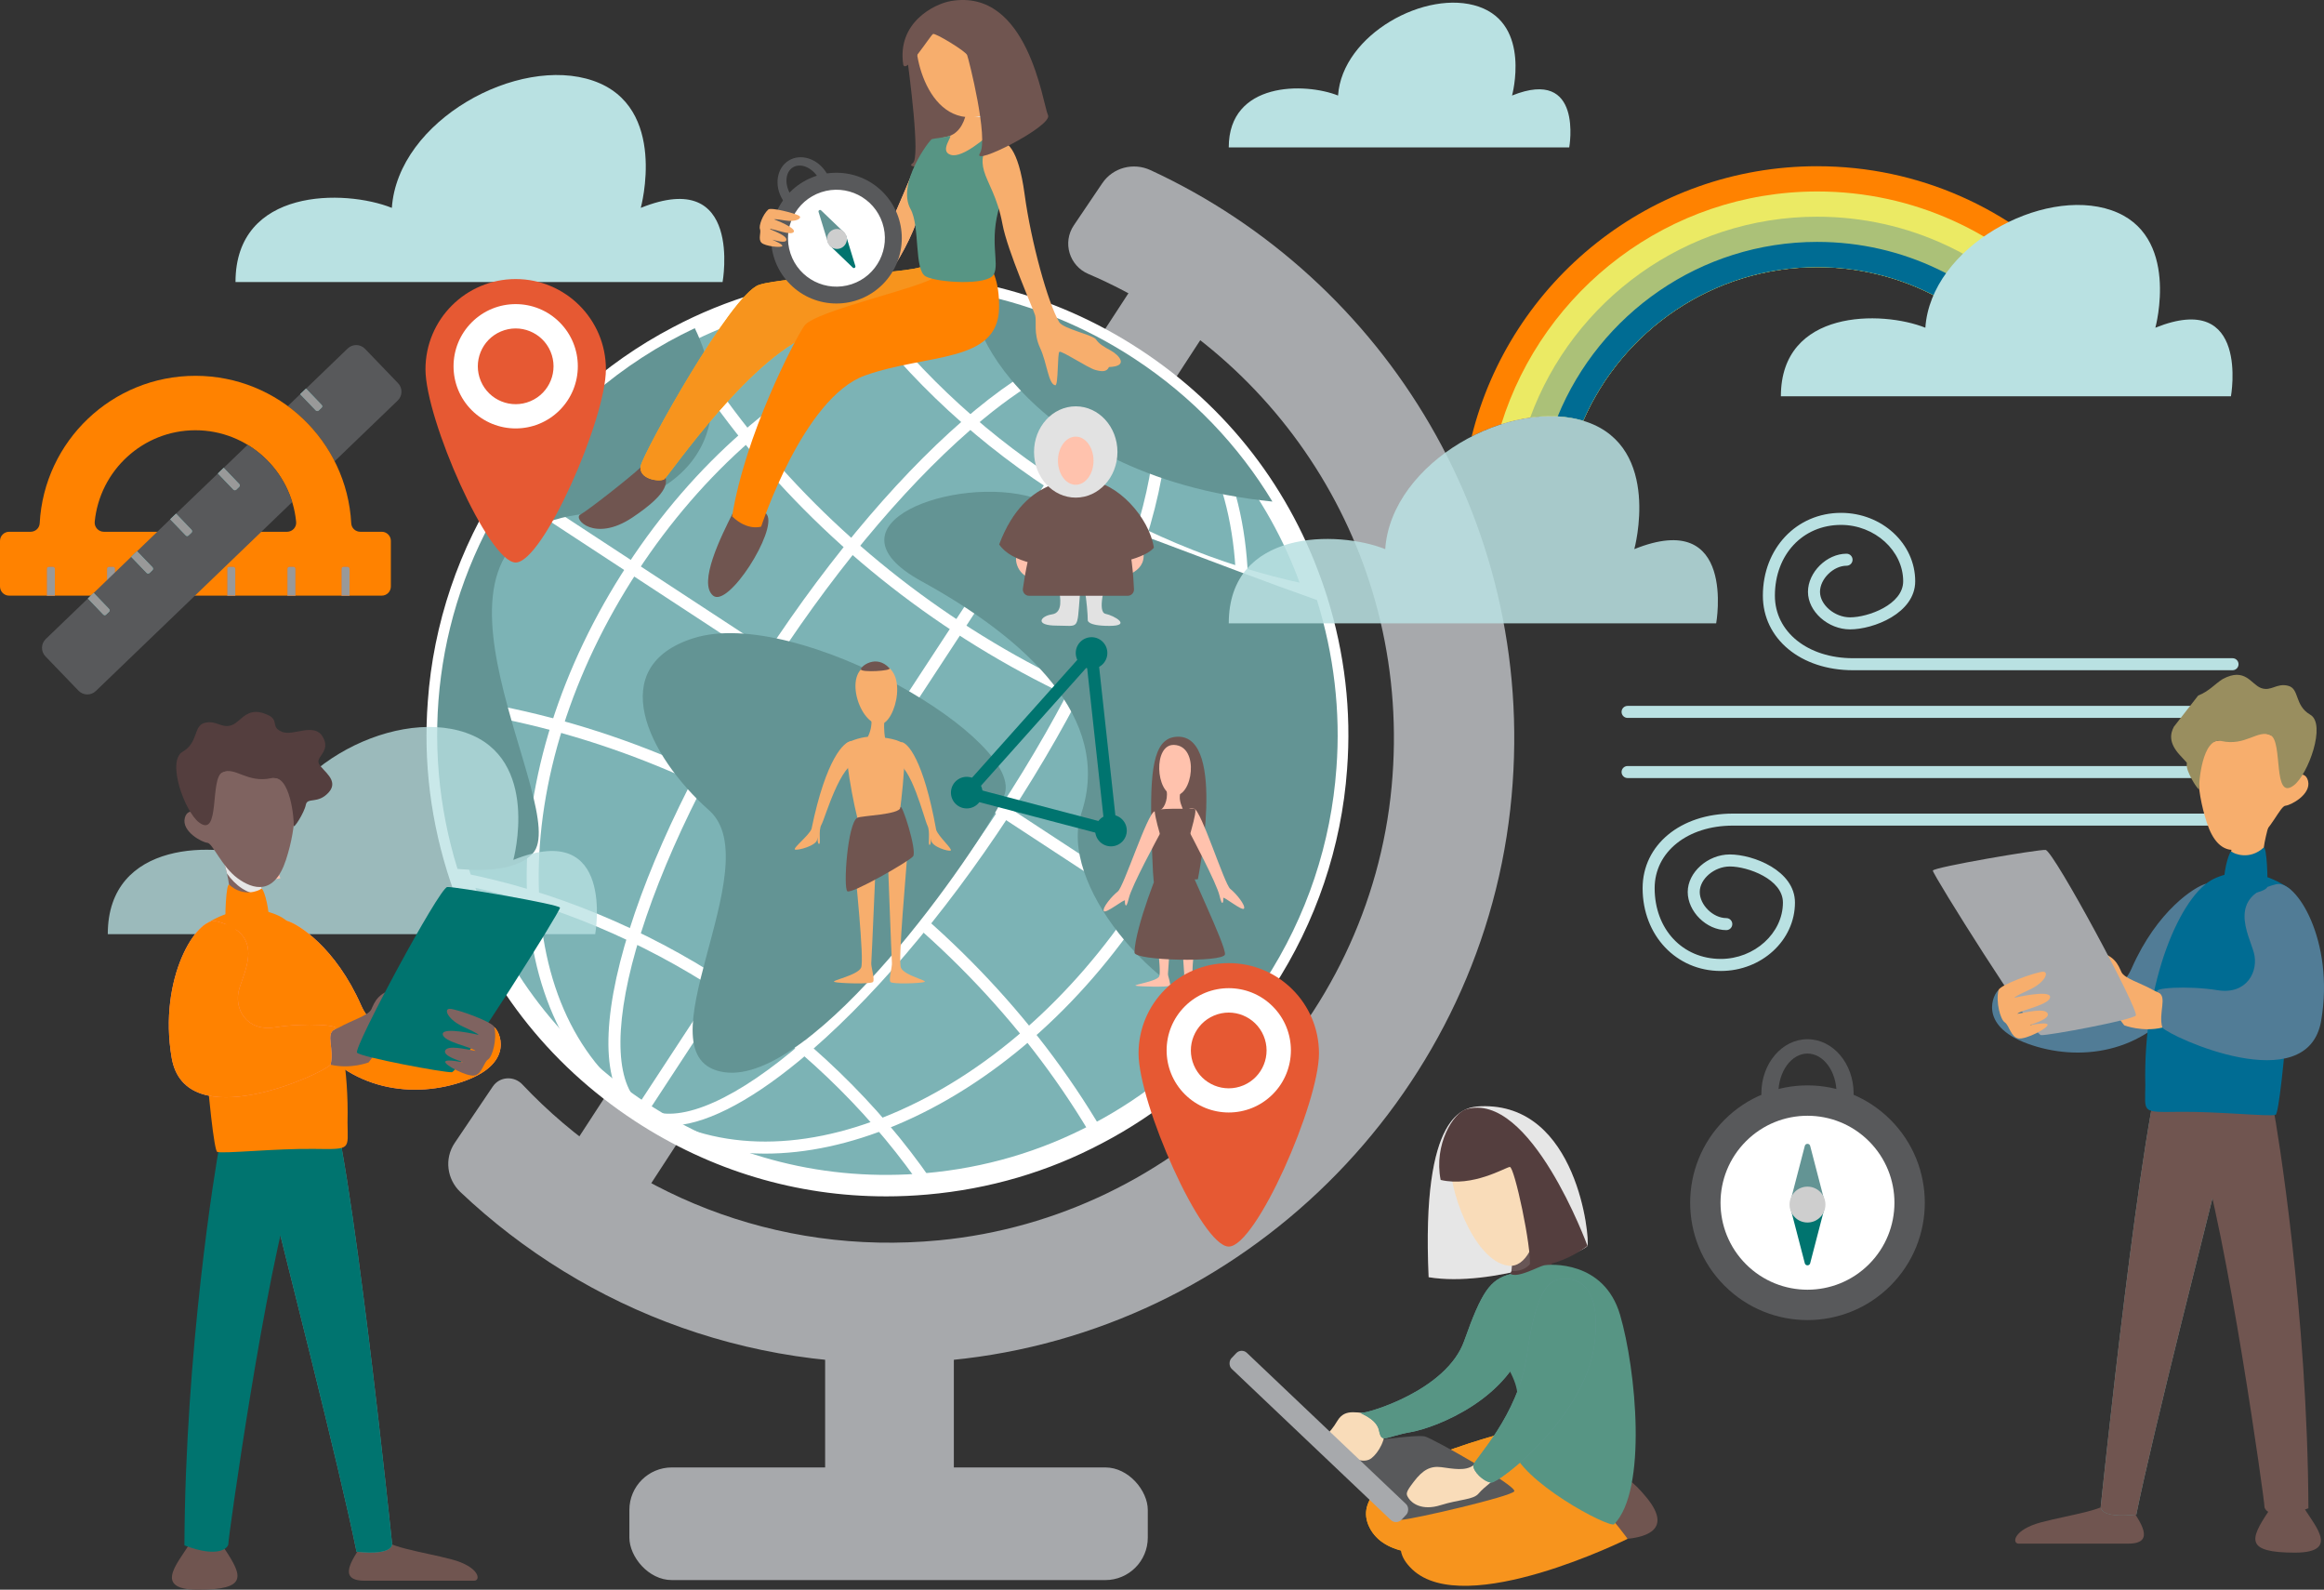 <?xml version="1.0" encoding="UTF-8"?>
<svg xmlns="http://www.w3.org/2000/svg" viewBox="0 0 1979.47 1353.72">
  <rect x="0" y="0" width="1979.47" height="1353.72" fill="#333333" stroke="none"/>
  <defs>
    <style>.cls-1{fill:none;}.cls-1,.cls-2,.cls-3,.cls-4,.cls-5,.cls-6,.cls-7,.cls-8,.cls-9,.cls-10,.cls-11,.cls-12,.cls-13,.cls-14,.cls-15,.cls-16,.cls-17,.cls-18,.cls-19,.cls-20,.cls-21,.cls-22,.cls-23,.cls-24,.cls-25,.cls-26,.cls-27,.cls-28,.cls-29,.cls-30,.cls-31,.cls-32{stroke-width:0px;}.cls-33{mix-blend-mode:multiply;}.cls-34{mix-blend-mode:screen;}.cls-35{opacity:.86;}.cls-36{opacity:.77;}.cls-37{isolation:isolate;}.cls-2{fill:#f7ae6d;}.cls-3{fill:#f9dcb9;}.cls-4{fill:#517c96;}.cls-5{fill:#639494;}.cls-6{fill:#705550;}.cls-7{fill:#543e3e;}.cls-8{fill:#59bbb9;}.cls-9{fill:#58595b;}.cls-10{fill:#579584;}.cls-11{fill:#abc178;}.cls-12{fill:#a7a9ac;}.cls-13{fill:#cecece;}.cls-14{fill:#b9e1e2;}.cls-15{fill:#998e5f;}.cls-16{fill:#999;}.cls-17{fill:#7cb3b5;}.cls-18{fill:#f60;}.cls-19{fill:#ff8200;}.cls-20{fill:#7f6360;}.cls-21{fill:#685656;}.cls-22{fill:#ff9f91;}.cls-23{fill:#fff;}.cls-24{fill:#e65933;}.cls-25{fill:#e2e2e2;}.cls-26{fill:#ffc2ad;}.cls-27{fill:#ffb117;}.cls-28{fill:#ebea64;}.cls-29{fill:#e6e6e6;}.cls-30{fill:#f7941d;}.cls-31{fill:#006c93;}.cls-32{fill:#00746f;}</style>
  </defs>
  <g class="cls-37">
    <g id="Layer_1">
      <path class="cls-26" d="m791.74,119.05c-6.92,3.46-22.09,51.22-40.97,86.43s-23.05,40.33-42.25,47.38c-19.21,7.04,33.29,0,33.29,0,0,0,32.29-33.76,44.24-81.09,11.94-47.33,14.02-56.88,5.7-52.72Z"></path>
      <path class="cls-2" d="m791.74,119.05c-6.92,3.46-22.09,51.22-40.97,86.43s-23.05,40.33-42.25,47.38c-19.21,7.04,33.29,0,33.29,0,0,0,32.29-33.76,44.24-81.09,11.94-47.33,14.02-56.88,5.7-52.72Z"></path>
      <rect class="cls-12" x="280.62" y="592.59" width="954.02" height="73.08" transform="translate(-183.06 920.55) rotate(-56.92)"></rect>
      <rect class="cls-12" x="702.81" y="1117.13" width="109.63" height="176.62"></rect>
      <path class="cls-12" d="m938.86,156.03l-24.2,35.81c-9.87,14.61-3.92,34.47,12.29,41.41,165.03,70.7,276.56,241.84,258.39,436.44-18.94,202.82-182.59,366.95-385.35,386.47-139.89,13.47-267.79-40.16-355.03-132.66-7.17-7.61-19.4-6.91-25.25,1.75l-32.42,48.03c-8.92,13.22-6.72,30.84,4.86,41.81,107.1,101.4,256.43,158.87,418.39,143.03,247.52-24.21,448.15-221.66,475.82-468.82,26.79-239.36-106.48-452.05-306.41-544.42-14.65-6.77-32.05-2.22-41.08,11.15Z"></path>
      <path class="cls-17" d="m1076.71,836.19c-116.01,177.21-353.76,226.74-530.92,110.73-77.6-50.81-130.66-124.87-156.11-207.02-32.73-105.51-19.87-224.28,45.38-323.9,40.15-61.36,94.96-107.4,156.73-136.55,116.67-55.16,258.39-50.04,374.25,25.81,177.16,116.06,226.74,353.76,110.68,530.92Z"></path>
      <path class="cls-23" d="m754.54,1018.76c-75.94,0-149.21-21.89-213.76-64.14-74.57-48.83-128.86-119.19-157.01-203.47-16.83-50.22-23.35-101.97-19.39-153.81,4.68-66.07,26.48-130.53,63.03-186.34,36.52-55.77,86.88-101.51,145.64-132.26,45.89-24.3,95.92-39.01,148.68-43.72,88.53-7.83,174.72,13.82,249.25,62.61,74.54,48.81,128.85,119.17,157.06,203.47l2.31,6.98c15.07,48.25,20.78,97.59,17.04,146.83-4.7,66.12-26.49,130.55-63.03,186.35-7.16,10.95-14.85,21.48-22.84,31.29-33.79,42.04-75.12,76.02-122.8,100.97-45.94,24.32-95.98,39.02-148.69,43.67-11.88,1.06-23.71,1.58-35.48,1.58Zm2.46-767.04c-11.17,0-22.39.49-33.66,1.49-50.31,4.49-98.02,18.52-141.78,41.69-56.04,29.33-104.04,72.93-138.86,126.1-34.84,53.21-55.62,114.65-60.09,177.67-3.78,49.44,2.45,98.77,18.5,146.67,26.84,80.36,78.6,147.43,149.69,193.99,71.08,46.53,153.25,67.15,237.62,59.65,50.27-4.43,97.98-18.44,141.79-41.64,45.47-23.79,84.86-56.18,117.11-96.3,7.63-9.37,14.94-19.38,21.75-29.8,34.84-53.21,55.62-114.65,60.1-177.68v-.05c3.57-46.92-1.88-93.97-16.2-139.84l-2.25-6.8c-26.89-80.35-78.67-147.43-149.74-193.97-61.57-40.3-131.5-61.19-203.97-61.19Z"></path>
      <path class="cls-23" d="m1142.97,659.94l-5.32-.65c-112.42-13.64-224.6-55.4-324.4-120.75-99.8-65.37-182.93-151.52-240.39-249.12l-2.72-4.62,4.74-2.51c45.45-24.07,94.98-38.63,147.19-43.29,38.59-3.42,77.16-1.1,114.66,6.9,47.01,9.98,91.43,28.5,132.03,55.07,49.14,32.15,89.3,73.7,119.38,123.49,14.77,24.36,26.91,50.57,36.07,77.9,16.62,49.76,23.07,100.98,19.15,152.24l-.41,5.34Zm-558.52-371.07c56.55,94.34,137.51,177.63,234.41,241.11,96.91,63.46,205.6,104.37,314.67,118.48,2.98-48.1-3.41-96.12-19.02-142.84-8.92-26.6-20.74-52.12-35.12-75.84-29.28-48.47-68.38-88.92-116.23-120.22-39.54-25.86-82.79-43.9-128.56-53.62-36.51-7.79-74.06-10.05-111.63-6.72-49.03,4.38-95.61,17.71-138.53,39.66Z"></path>
      <path class="cls-23" d="m1127.03,510.7l-8.63-1.68c-77.67-15.12-155.5-47.2-225.09-92.78-69.61-45.58-130.12-104.09-174.99-169.22l-4.98-7.23,8.75-.78c38.58-3.42,77.16-1.1,114.66,6.9,47.01,9.98,91.43,28.5,132.03,55.07,49.14,32.15,89.3,73.7,119.38,123.49,14.77,24.36,26.91,50.57,36.07,77.9l2.79,8.34Zm-395.14-262.17c43.56,61.11,101.14,116,167.03,159.14,65.87,43.14,139.2,73.99,212.66,89.52-8.52-23.57-19.32-46.21-32.18-67.41-29.28-48.47-68.38-88.92-116.23-120.22-39.54-25.86-82.79-43.9-128.56-53.62-33.62-7.17-68.14-9.66-102.73-7.4Z"></path>
      <path class="cls-23" d="m754.59,1014.77c-75.18,0-147.71-21.68-211.62-63.53-73.8-48.33-127.54-117.97-155.41-201.38-16.63-49.69-23.08-100.91-19.17-152.22l.41-5.34,5.32.64c112.42,13.63,224.61,55.38,324.41,120.75,99.81,65.36,182.92,151.51,240.35,249.11l2.71,4.62-4.73,2.51c-45.47,24.1-94.99,38.65-147.19,43.27-11.74,1.04-23.45,1.56-35.08,1.56Zm-376.35-410.98c-2.98,48.14,3.42,96.16,19.04,142.82,27.13,81.2,79.45,149,151.3,196.06,71.85,47.06,154.91,67.92,240.19,60.33,49.02-4.33,95.59-17.66,138.53-39.63-56.52-94.35-137.47-177.63-234.38-241.1-96.91-63.47-205.61-104.37-314.68-118.48Z"></path>
      <path class="cls-23" d="m754.59,1014.77c-75.18,0-147.71-21.68-211.62-63.53-73.8-48.33-127.54-117.97-155.41-201.38l-2.78-8.33,8.62,1.68c77.63,15.11,155.45,47.18,225.05,92.77,69.6,45.58,130.11,104.1,174.99,169.22l4.98,7.23-8.75.78c-11.74,1.04-23.45,1.56-35.09,1.56Zm-354.39-259.73c27.87,77.47,79.03,142.2,148.38,187.63,69.35,45.42,149.14,66.45,231.29,61.02-43.56-61.1-101.15-116-167.03-159.14-65.88-43.15-139.22-73.99-212.64-89.51Z"></path>
      <path class="cls-23" d="m651.68,982.36c-40.07,0-77.02-10.41-108.7-31.15-59.48-38.95-92.99-109.54-94.35-198.75-1.35-88.47,29.12-184.86,85.79-271.4,56.68-86.54,132.85-153,214.5-187.12,82.32-34.41,160.42-31.9,219.9,7.05,59.48,38.95,92.99,109.54,94.35,198.75,1.35,88.48-29.12,184.86-85.79,271.4l-4.28-2.81,4.28,2.81c-56.68,86.54-132.85,153-214.5,187.12-38.48,16.08-76.04,24.1-111.2,24.1Zm208.4-702.27c-33.82,0-70.03,7.75-107.22,23.29-79.77,33.34-154.31,98.43-209.88,183.28-55.57,84.85-85.44,179.19-84.12,265.64,1.31,85.71,33.18,153.31,89.72,190.34,56.55,37.03,131.25,39.23,210.34,6.17,79.77-33.34,154.31-98.43,209.88-183.28,55.57-84.85,85.44-179.19,84.12-265.64-1.31-85.71-33.18-153.31-89.72-190.34-29.96-19.62-65.02-29.46-103.12-29.46Z"></path>
      <path class="cls-23" d="m569.84,958.62c-10.27,0-19.28-2.45-26.87-7.42-28.65-18.76-32.57-70.55-11.04-145.81,21-73.4,63.63-161.26,120.02-247.37,56.4-86.12,119.89-160.3,178.78-208.89,60.38-49.82,109.42-66.92,138.07-48.15,28.65,18.76,32.57,70.55,11.04,145.81-21,73.4-63.63,161.26-120.02,247.37-56.4,86.12-119.89,160.3-178.78,208.89-44.4,36.63-82.67,55.58-111.2,55.58Zm372.02-654.83c-25.79,0-62.35,18.39-104.6,53.24-58.12,47.95-120.88,121.32-176.73,206.6-55.85,85.28-98.02,172.14-118.74,244.58-19.9,69.56-17.42,118.56,6.81,134.42,24.23,15.86,70.13-1.44,125.94-47.49,58.12-47.95,120.88-121.32,176.73-206.6,55.85-85.28,98.02-172.14,118.74-244.58,19.9-69.56,17.42-118.56-6.81-134.42-5.89-3.86-13.06-5.75-21.34-5.75Z"></path>
      <rect class="cls-12" x="536.08" y="1249.59" width="441.55" height="95.92" rx="36.16" ry="36.16"></rect>
      <rect class="cls-23" x="750.77" y="242.59" width="10.24" height="767.01" transform="translate(-182 915.43) rotate(-56.78)"></rect>
      <rect class="cls-23" x="372.39" y="620.97" width="767.01" height="10.24" transform="translate(-182 915.43) rotate(-56.78)"></rect>
      <path class="cls-5" d="m590.82,543.41c88.64-27.93,286.03,88.71,264.15,134.87-21.87,46.17-161.44,245.87-238.04,234.76-76.59-11.11,39.75-176.23-12.97-223.02-52.72-46.79-89.01-122.71-13.15-146.61Z"></path>
      <path class="cls-5" d="m1083.78,427.12c-218.8-22.38-273.09-174.14-248.1-176.19,45.12,9.58,89.27,27.5,130.3,54.34,49.63,32.47,89.12,74.37,117.8,121.85Z"></path>
      <path class="cls-5" d="m1138.28,654.21c-4.46,62.79-24.64,125.64-61.56,182.03-6.97,10.65-14.39,20.85-22.28,30.53-72.73-18.13-153.09-115.44-133.47-174.04,27.2-81.13-47.68-149.3-136.03-197.75-88.35-48.45,28.99-91.12,95.32-71.24,64.59,19.36,152.58,55.83,241.44,87.22,14.39,46.1,20.28,94.75,16.59,143.26Z"></path>
      <path class="cls-5" d="m492.42,438.28c-159.49,22.33-4.15,251.79-38.72,288.56-12.34,13.11-37.18,15.47-64.02,13.06-32.73-105.51-19.87-224.28,45.38-323.9,40.15-61.36,94.96-107.4,156.73-136.55,24.33,49.99,34.57,140.08-99.36,158.83Z"></path>
      <path class="cls-6" d="m545.56,398.08c-9.28,8.75-44.91,36.71-51.32,40.12-6.4,3.41,12.16,24.12,44.6,2.35s30.3-30.94,26.04-38.63c-4.27-7.68-19.32-3.84-19.32-3.84Z"></path>
      <path class="cls-6" d="m623.98,437.24c-9.58,19.11-29.64,59.15-16.63,69.96,13.02,10.82,54.71-55.37,45.92-68.9-8.79-13.54-29.3-1.06-29.3-1.06Z"></path>
      <path class="cls-27" d="m787.25,226.29c-13.44,7.68-117.16,8.33-140.85,16.33-23.69,8-98.16,142.45-100.62,153.97-2.46,11.52,16.11,14.08,19.95,11.52,3.84-2.56,76.73-110.13,131.2-125.49,54.47-15.36,124.25-40.01,124.25-40.01l3.41-13.17-37.34-3.16Z"></path>
      <g class="cls-33">
        <path class="cls-30" d="m787.25,226.29c-13.44,7.68-117.16,8.33-140.85,16.33-23.69,8-98.16,142.45-100.62,153.97-2.46,11.52,16.11,14.08,19.95,11.52,3.84-2.56,76.73-110.13,131.2-125.49,54.47-15.36,124.25-40.01,124.25-40.01l3.41-13.17-37.34-3.16Z"></path>
      </g>
      <path class="cls-19" d="m797.9,234.83c-7.79,9.26-103.91,29.45-112.87,42.68s-50.36,93.05-61.46,162.19c13.23,12.8,24.76,8.71,24.76,8.71,0,0,35.94-109.87,88.39-128.65,52.46-18.78,113.23-10.24,114.22-57.19.98-46.95-26.34-49.51-26.34-49.51l-26.69,21.77Z"></path>
      <path class="cls-6" d="m772.5,47.57c1.65,13.33,11.7,87.03,4.98,91.32-6.72,4.29,10.87,5.97,38.72-10.77,27.85-16.74,5.52-83.43,5.52-83.43l-49.22,2.89Z"></path>
      <path class="cls-2" d="m849.05,87.34c-.61.87-1.18,1.74-1.69,2.61-9.17,15.16-3.74,32.32-3.74,32.32l-36.83,19.51s-18.59-22.38-2-24.94c10.96-1.69,16.13-10.96,18.18-20.59,1.08-4.92,1.28-9.89,1.08-14.03,0,0,36.52-10.55,24.99,5.12Z"></path>
      <g class="cls-33">
        <path class="cls-29" d="m849.05,87.34c-.61.87-2.7,5.98-3.22,6.85-9.83,8.81-16.76,5.34-22.85,2.06,1.08-4.92,1.28-9.89,1.08-14.03,0,0,36.52-10.55,24.99,5.12Z"></path>
      </g>
      <path class="cls-2" d="m783.2,20.81c-9.37,9.15,1.57,84.23,48.08,78.77,46.52-5.46,24.09-95.88.51-91.82-23.57,4.06-48.59,13.05-48.59,13.05Z"></path>
      <g class="cls-36">
        <path class="cls-14" d="m91.8,795.46h415.15s17.73-98.42-69.72-63.21c0,0,23.65-86.09-40.44-108.3-64.1-22.21-166.6,33.79-171.73,108.3-40.15-16.04-133.26-17.28-133.26,63.21Z"></path>
      </g>
      <path class="cls-10" d="m808.73,115.78c-6.05,1.57-12.91,2.08-14.96,2.67-2.04.6-30.21,38.05-18.23,59.53,8.25,14.79,2.9,52.15,12.99,57.43,10.08,5.28,52.82,8,57.94-1.76s-4.32-28.17,5.12-58.74-3.52-62.9-7.36-60.98c-3.84,1.92-24.01,21.13-34.41,17.93s2.87-17.11-1.09-16.08Z"></path>
      <path class="cls-26" d="m199.55,695.36c4.91,10.88,10.88,37.99,3.41,49.94-7.47,11.95,35.85,2.56,35.85,2.56,0,0-11.1-25.61-3.84-43.96,7.26-18.35-35.43-8.54-35.43-8.54Z"></path>
      <path class="cls-2" d="m848.39,119.05c8.64,0,18.89,6.08,24.33,46.42s19.85,92.51,29.45,108.84c3.52,5.76,28.81,10.88,31.37,14.73,2.56,3.84,6.4,6.08,12.8,9.6,6.4,3.52,15.85,13.28-1.76,13.92-1.76,3.84-5.28,4.32-11.84,2.4-6.56-1.92-28.65-16.65-30.41-15.37-1.76,1.28-.8,29.13-3.52,28.49-5.92-.96-6.88-18.78-12.86-31.69-5.98-12.91-2.77-22.62-4.27-27.85-1.49-5.23-23.69-55.06-27.85-77.79-4.16-22.73-12.8-35.04-15.69-45.14-5.76-20.17,10.24-26.57,10.24-26.57Z"></path>
      <path class="cls-6" d="m810.01.87c-14.32,2.43-46.16,18.43-40.65,54.24,2.53,8.26,23.19-25.17,25.35-26.17,2.16-.99,27.69,14.63,29.03,17.9s18.57,71.65,10.88,83.71c-7.69,12.06,62.45-23.46,58.02-32.48-4.43-9.02-16.71-108.36-82.63-97.2Z"></path>
      <path class="cls-26" d="m1021.92,767.99c-1.13,12.46-8.2,59.29-5.65,63.59,2.54,4.29,23.46,7.08,20.07,7.83-3.39.75-27.32,1.29-28.96,0-1.64-1.29,1.55-8.39,1.26-10.26-.28-1.87-3.8-61.69-3.8-61.69l17.08.54Z"></path>
      <path class="cls-6" d="m305.93,1318.51c-3.52,7.04-20.17,27.53,4.48,27.53h93.47c5.76,0,4.8-11.84-19.53-18.25-24.33-6.4-57.94-10.56-60.5-20.17-2.56-9.6-17.93,10.88-17.93,10.88Z"></path>
      <path class="cls-22" d="m244.18,784.09c9.31,2.27,41.69,22.59,63.46,72.1s109.58,16.2,113.43,18.6c3.84,2.4,18.35,29.71-24.76,45.5-43.11,15.79-99.45,8.96-132.74-39.27-33.29-48.23-19.39-96.94-19.39-96.94Z"></path>
      <g class="cls-33">
        <path class="cls-19" d="m244.18,784.09c9.31,2.27,41.69,22.59,63.46,72.1s109.58,16.2,113.43,18.6c3.84,2.4,18.35,29.71-24.76,45.5-43.11,15.79-99.45,8.96-132.74-39.27-33.29-48.23-19.39-96.94-19.39-96.94Z"></path>
      </g>
      <path class="cls-6" d="m162.2,1312.75c-5.76,13.44-35.85,40.97,6.4,40.97s38.38-11.28,22.71-34.77c-15.67-23.49-29.11-6.2-29.11-6.2Z"></path>
      <path class="cls-5" d="m229.11,1012.98c14.4,59.05,59.23,233.16,74.59,308.4,33.28,3.54,30.21-7.35,30.21-7.35,0,0-35.46-343.26-54.93-386.75-19.47-43.48-49.88,85.69-49.88,85.69Z"></path>
      <g class="cls-33">
        <path class="cls-32" d="m229.11,1012.98c14.4,59.05,59.23,233.16,74.59,308.4,33.28,3.54,30.21-7.35,30.21-7.35,0,0-35.46-343.26-54.93-386.75-19.47-43.48-49.88,85.69-49.88,85.69Z"></path>
      </g>
      <path class="cls-32" d="m187.17,974.07c-3.84,19.63-29.44,176.7-30.09,341.88,30.09,11.52,37.77,1.6,37.45-1.6-.32-3.2,31.94-234.64,56.46-307.63,24.52-72.99-19.2-61.46-19.2-61.46l-44.62,28.81Z"></path>
      <path class="cls-20" d="m225.59,769.51c-.82,4.51-29.76,4.81-29.76-6.4,0-5.84-.92-12.45-2.51-19.26-1.38-6.15-3.28-12.45-5.53-18.49,0,0,38.77,0,34.93,13.11-2.46,8.45-.2,17.06,1.43,23.3.97,3.43,1.74,6.15,1.43,7.73Z"></path>
      <g class="cls-33">
        <path class="cls-29" d="m224.15,761.77c-.26.05-.51.05-.82.05-12.8,0-22.95-7.99-30.01-17.98-1.38-6.15-3.28-12.45-5.53-18.49,0,0,38.77,0,34.93,13.11-2.46,8.45-.2,17.06,1.43,23.3Z"></path>
      </g>
      <path class="cls-20" d="m201.58,656.52c-7.4-3.98-27.85,5.12-27.21,22.73.64,17.61-.02,15.69-.02,15.69,0,0-14.07-9.92-16.95,1.6-2.88,11.52,14.73,20.81,19.21,21.13,4.48.32,12.16,20.17,25.61,30.09,13.44,9.92,31.37,14.73,41.29-15.37,9.92-30.09,10.56-62.42-1.6-67.86-12.16-5.44-27.85-1.28-40.33-8Z"></path>
      <path class="cls-7" d="m169.57,700.38c-12.22-9.22-27.85-52.18-14.08-60.18,13.76-8,8.96-22.09,18.89-24.65,9.92-2.56,14.4,5.12,23.05,1.92s13.44-17.93,32.65-7.68c7.04,4.48.64,9.6,10.24,13.44,9.6,3.84,27.21-8.32,34.57,4.16,7.36,12.48-6.4,16.97-3.2,23.05s17.52,14.08,8.28,24.33c-9.24,10.24-18.2,3.84-19.48,10.56-1.28,6.72-10.71,21.46-10.31,17.6.4-3.86-2.56-43.98-18.82-40.34-20.81,4.66-31.05-10.07-41.93-4.94-10.88,5.12-1.6,56.5-19.85,42.73Z"></path>
      <path class="cls-19" d="m173.1,788.41c10.06-7.21,36.46-21.66,64.44-8.54,27.99,13.12,60.61,87.07,58.47,175.85.13,23.47,3.84,23.05-28.6,22.62-32.44-.43-77.25,4.27-82.38,2.56-5.12-1.71-20.3-186.5-11.94-192.49Z"></path>
      <path class="cls-20" d="m288.97,874.84c11.1-6.23,24.76-10.03,27.32-15.37,2.56-5.34,5.76-16.86,26.46-17.93,20.7-1.07-28.81,63.17-28.81,63.17,0,0-15.37,5.98-32.44,1.92-17.07-4.05-5.76-31.85-5.76-31.85,0,0,4.47,4.96,13.23.05Z"></path>
      <path class="cls-32" d="m380.95,755.34c-6.87.77-80.24,137.2-76.83,141.05s74,17.07,80.67,16.65c6.66-.42,92.62-137.21,92.19-140.1-.43-2.89-90.48-18.22-96.03-17.6Z"></path>
      <path class="cls-20" d="m421.07,874.79c-1.08-4.6-32.44-15.74-37.99-15.74s-1.49,9.39,11.74,15.37c13.23,5.98,12.8,6.83,12.8,6.83,0,0-30.73-7.26-30.52-.64.21,6.62,24.76,10.88,27.96,14.3-8.54-1.49-23.48-5.12-25.82-.43-2.35,4.69,12.17,8.75,14.73,9.82,2.56,1.07-13.87-2.99-14.73-.21-.85,2.77,18.57,13.02,24.97,11.74,6.4-1.28,7.68-11.1,11.52-13.66,3.84-2.56,7.68-17.38,5.34-27.36Z"></path>
      <path class="cls-22" d="m184.61,784.56c-16.96-4.33-49.94,48.23-38.41,116.09,11.52,67.86,128.9,13.66,135.3,5.98,3.57-12.8-4.49-26.08,3.39-29.94,7.88-3.86-25.16-6.01-50.34-1.91s-35.4-16.38-30.93-32.18c4.47-15.79,22.82-47.38-19-58.05Z"></path>
      <g class="cls-34">
        <path class="cls-19" d="m184.61,784.56c-16.96-4.33-49.94,48.23-38.41,116.09,11.52,67.86,128.9,13.66,135.3,5.98,3.57-12.8-4.49-26.08,3.39-29.94,7.88-3.86-25.16-6.01-50.34-1.91s-35.4-16.38-30.93-32.18c4.47-15.79,22.82-47.38-19-58.05Z"></path>
      </g>
      <path class="cls-19" d="m195.34,753.44c-2.86-2.61-4,30.35-3.04,33.77.96,3.43,26.57,12.39,36.81-5.05-.53-12.16-4.89-27-6.77-25.26-1.88,1.73-15.16,7.35-27-3.46Z"></path>
      <path class="cls-26" d="m981.71,767.99c1.12,12.46,8.09,59.29,5.58,63.59-2.51,4.29-23.16,7.08-19.81,7.83,3.35.75,26.98,1.29,28.6,0,1.62-1.29-1.53-8.39-1.25-10.26.28-1.87,3.75-61.69,3.75-61.69l-16.87.54Z"></path>
      <path class="cls-7" d="m1261.02,942.06c-13.89.57-50.58,4.69-44.18,145.54,54.21,8.96,133.17-21.48,135.3-26.75,2.13-5.27-8.11-122.21-91.13-118.8Z"></path>
      <g class="cls-33">
        <path class="cls-29" d="m1261.02,942.06c-13.89.57-50.58,4.69-44.18,145.54,54.21,8.96,133.17-21.48,135.3-26.75,2.13-5.27-8.11-122.21-91.13-118.8Z"></path>
      </g>
      <path class="cls-7" d="m1323.74,1090.59c-.61,23.05-49.27,5.74-49.89,1.95-.46-3.02,10.7-1.33,13.52-10.19.77-2.46.87-5.79-.1-10.29,0,0,.56-3.18,1.59-7.84,3.59-17.11,12.6-54.19,17.62-25.46.36,1.95.72,3.74,1.08,5.43,1.28,5.89,2.66,10.45,4.15,14.08,5.94,15.06,12.55,14.75,12.04,32.32Z"></path>
      <path class="cls-21" d="m1311.7,1058.27c-3.64,15.26-10.55,24.94-24.33,24.07.77-2.46.87-5.79-.1-10.29,0,0,.56-3.18,1.59-7.84,5.58-7.07,13.21-14.75,18.69-20.03,1.28,5.89,2.66,10.45,4.15,14.08Z"></path>
      <path class="cls-3" d="m1236.05,988.16c-3.72,20.19,18.57,85.79,48.66,89.63,30.09,3.84,36.49-85.79,13.44-99.23s-57.62-14.73-62.1,9.6Z"></path>
      <path class="cls-27" d="m1291.96,1216.5c-16.22,6.83-149.81,35.71-125.48,84.22,24.33,48.52,146.88,4.98,177.37-2.7,30.49-7.68-51.88-81.52-51.88-81.52Z"></path>
      <g class="cls-33">
        <path class="cls-30" d="m1291.96,1216.5c-16.22,6.83-149.81,35.71-125.48,84.22,24.33,48.52,146.88,4.98,177.37-2.7,30.49-7.68-51.88-81.52-51.88-81.52Z"></path>
      </g>
      <path class="cls-6" d="m1386.29,1310.4c9.5-1.17,40.87-5.02,16.22-35.11s-24.01-9.66-24.01-9.66l-12.16,36.66,19.95,8.1Z"></path>
      <path class="cls-30" d="m1310.74,1254.92c-31.4,8.41-152.9,38.84-107.82,81.52,45.08,42.68,183.37-26.04,183.37-26.04,0,0-44.85-63.71-75.55-55.49Z"></path>
      <path class="cls-9" d="m1137.14,1232.08c22.73-4.48,69.46-10.71,76.51-8.88,7.04,1.83,78.64,42.29,76.13,46.71-2.5,4.42-86.91,23.99-95.96,24.23-9.05.23-56.67-62.06-56.67-62.06Z"></path>
      <path class="cls-3" d="m1170.75,1203.59c-13.76.64-24.65-5.44-31.69,6.4-7.04,11.84-12.8,14.41-12.8,14.41l26.25,17.29s9.6,4.8,15.69,0c6.08-4.8,12.8-16.33,11.2-27.21-1.6-10.88-8.64-10.88-8.64-10.88Z"></path>
      <path class="cls-3" d="m1254.94,1247.77c-6.72,5.12-17.61,2.88-27.21,1.6-9.6-1.28-16.01,2.56-23.37,12.16-7.36,9.6-7.04,10.56-4.48,14.41,2.56,3.84,10.88,10.88,27.21,5.76,16.33-5.12,27.85-4.48,32.33-9.92,4.48-5.44,16.01-13.76,16.01-13.76l-20.49-10.24Z"></path>
      <path class="cls-7" d="m1248.7,944.62c-10.78,3.18-27.59,29.82-21.62,60.15,27.32,6.43,55.06-10.64,58.9-11.07,3.84-.43,18.78,68.72,17.07,84.94,27.32,0,49.08-17.78,49.08-17.78,0,0-48.53-132.46-103.44-116.24Z"></path>
      <path class="cls-5" d="m1285.99,1085.11c-16.65,4.62-23.9,14.44-38.84,56.7-14.94,42.25-82.27,61.69-87.39,61.27-5.13-.43,12.5,3.59,14.84,15.13,2.34,11.54,5.02,5.12,27.05,1.28,22.03-3.84,85.63-29.02,98.86-81.09s-14.51-53.28-14.51-53.28Z"></path>
      <g class="cls-33">
        <path class="cls-10" d="m1285.99,1085.11c-16.65,4.62-23.9,14.44-38.84,56.7-14.94,42.25-82.27,61.69-87.39,61.27-5.13-.43,12.5,3.59,14.84,15.13,2.34,11.54,5.02,5.12,27.05,1.28,22.03-3.84,85.63-29.02,98.86-81.09s-14.51-53.28-14.51-53.28Z"></path>
      </g>
      <path class="cls-10" d="m1285.99,1085.11c8,3.08,24.18-6.55,29.05-7.59,4.87-1.05,51.19-4.43,64.85,42.1,13.66,46.52,23.47,149.39-5.12,178.41-5.12,2.79-79.38-36.28-87.07-65.3-7.68-29.02,17.58-33.23-4.2-69.49-16.72-27.83,2.49-78.12,2.49-78.12Z"></path>
      <path class="cls-5" d="m1332.08,1089.24c-14.08-1.21-24.33,13.3-31.58,64.94-7.26,51.64-45.03,88.56-45.56,93.58s8.72,14.14,15.19,14.7c6.47.56,79.49-55.12,87.8-117.12,8.3-62.01-25.84-56.1-25.84-56.1Z"></path>
      <g class="cls-34">
        <path class="cls-10" d="m1332.08,1089.24c-14.08-1.21-24.33,13.3-31.58,64.94-7.26,51.64-45.03,88.56-45.56,93.58s8.72,14.14,15.19,14.7c6.47.56,79.49-55.12,87.8-117.12,8.3-62.01-25.84-56.1-25.84-56.1Z"></path>
      </g>
      <path class="cls-14" d="m200.6,240.18h414.86s17.72-98.36-69.68-63.17c0,0,23.64-86.03-40.41-108.22-64.05-22.19-166.49,33.76-171.61,108.22-40.12-16.03-133.17-17.27-133.17,63.17Z"></path>
      <path class="cls-14" d="m1046.6,125.5h290s12.38-68.75-48.71-44.15c0,0,16.52-60.13-28.25-75.65-44.77-15.51-116.38,23.6-119.96,75.65-28.05-11.2-93.09-12.07-93.09,44.15Z"></path>
      <path class="cls-19" d="m1547.91,141.54c-142.27,0-261.69,97.97-294.43,230.16,8.16-4.18,16.65-7.68,25.22-10.43,8.16-2.6,16.43-4.51,24.6-5.65,7.96-1.12,15.84-1.48,23.46-1.04,7.55.42,14.87,1.65,21.76,3.74,33.51-76.92,110.28-130.83,199.38-130.83,68.96,0,130.52,32.26,170.39,82.57l12.7-18.46,12.59-18.28,12.5-18.13,12.59-18.28c-55.31-58.72-133.79-95.36-220.79-95.36Z"></path>
      <path class="cls-28" d="m1547.91,163.05c-126.29,0-233.47,83.52-269.2,198.22,8.16-2.6,16.43-4.51,24.6-5.65,7.96-1.12,15.84-1.48,23.46-1.04,7.55.42,14.87,1.65,21.76,3.74,33.51-76.92,110.28-130.83,199.38-130.83,68.96,0,130.52,32.26,170.39,82.57l12.7-18.46,12.59-18.28,12.5-18.13c-51.55-56.61-125.81-92.14-208.19-92.14Z"></path>
      <path class="cls-11" d="m1547.91,184.53c-112.21,0-208.08,71.37-244.6,171.09,7.96-1.12,15.84-1.48,23.46-1.04,7.55.42,14.87,1.65,21.76,3.74,33.51-76.92,110.28-130.83,199.38-130.83,68.96,0,130.52,32.26,170.39,82.57l12.7-18.46,12.59-18.28c-47.75-54.39-117.78-88.78-195.69-88.78Z"></path>
      <path class="cls-31" d="m1547.91,205.98c-99.78,0-185.44,61.52-221.14,148.6,7.55.42,14.87,1.65,21.76,3.74,33.51-76.92,110.28-130.83,199.38-130.83,68.96,0,130.52,32.26,170.39,82.57l12.7-18.46c-43.92-52.32-109.66-85.61-183.1-85.61Z"></path>
      <path class="cls-14" d="m1516.87,337.44h383.34s16.37-90.88-64.38-58.37c0,0,21.84-79.49-37.34-100-59.18-20.51-153.83,31.2-158.57,100-37.07-14.81-123.05-15.96-123.05,58.37Z"></path>
      <path class="cls-24" d="m1123.44,896.98c0,42.44-53.57,164.53-76.84,164.53s-76.84-122.09-76.84-164.53,34.4-76.84,76.84-76.84,76.84,34.4,76.84,76.84Z"></path>
      <circle class="cls-23" cx="1046.6" cy="894.41" r="52.93" transform="translate(-325.9 1002.02) rotate(-45)"></circle>
      <circle class="cls-24" cx="1046.6" cy="894.41" r="32.24" transform="translate(-266.09 479.45) rotate(-22.97)"></circle>
      <path class="cls-24" d="m516.08,314.47c0,42.44-53.57,164.53-76.84,164.53s-76.84-122.09-76.84-164.53,34.4-76.84,76.84-76.84,76.84,34.4,76.84,76.84Z"></path>
      <circle class="cls-23" cx="439.24" cy="311.9" r="52.93" transform="translate(-91.9 401.94) rotate(-45)"></circle>
      <circle class="cls-24" cx="439.24" cy="311.9" r="32.24" transform="translate(-86.9 196.18) rotate(-22.97)"></circle>
      <path class="cls-9" d="m671.77,136.72c-10.28,6.33-12.59,21.28-5.15,33.37s21.81,16.75,32.1,10.42,12.62-21.27,5.18-33.36-21.83-16.77-32.13-10.43Zm23.38,37.99c-6.49,4-16.19.03-21.66-8.85s-4.65-19.35,1.84-23.34,16.19-.03,21.67,8.87,4.63,19.33-1.86,23.32Z"></path>
      <circle class="cls-9" cx="712.44" cy="202.78" r="55.67" transform="translate(65.28 563.16) rotate(-45)"></circle>
      <circle class="cls-23" cx="712.44" cy="202.78" r="41.26" transform="translate(-27.63 234.27) rotate(-18.32)"></circle>
      <path class="cls-32" d="m706.87,209.16l19.52,18.73c.98.94,2.57-.04,2.17-1.34l-7.93-25.87c-.25-.82-1.22-1.19-1.95-.74l-11.6,7.14c-.73.45-.84,1.48-.22,2.07Z"></path>
      <path class="cls-5" d="m705.15,206.36l-7.93-25.87c-.4-1.3,1.19-2.28,2.17-1.34l19.52,18.73c.62.6.51,1.62-.22,2.07l-11.6,7.14c-.73.45-1.7.09-1.95-.74Z"></path>
      <circle class="cls-13" cx="712.89" cy="203.52" r="8.51" transform="translate(-.91 403.81) rotate(-31.61)"></circle>
      <path class="cls-9" d="m338.76,341.07l-53.78,51.73c-9.42-18.64-23.15-34.73-39.85-46.97l10.6-10.19,4.92-4.71,35.49-34.16c4.15-3.99,10.76-3.89,14.75.26l28.17,29.3c3.99,4.15,3.84,10.76-.31,14.75Z"></path>
      <path class="cls-1" d="m166.48,366.36c-44.69,0-81.54,34.27-85.79,78-.44,4.54,3.22,8.46,7.78,8.46h156.02c4.56,0,8.22-3.92,7.78-8.46-4.25-43.73-41.1-78-85.79-78Z"></path>
      <path class="cls-19" d="m325.18,452.83h-18.28c-4.1,0-7.53-3.12-7.73-7.22-3.74-69.96-61.72-125.59-132.71-125.59s-128.92,55.62-132.65,125.59c-.2,4.1-3.69,7.22-7.73,7.22H7.79c-4.3,0-7.79,3.48-7.79,7.78v38.82c0,4.3,3.48,7.79,7.79,7.79h317.4c4.25,0,7.73-3.48,7.73-7.79v-38.82c0-4.3-3.48-7.78-7.73-7.78Zm-80.67,0H88.45c-4.56,0-8.2-3.94-7.79-8.45,4.25-43.74,41.13-78,85.79-78s81.54,34.26,85.79,78c.46,4.51-3.18,8.45-7.73,8.45Z"></path>
      <path class="cls-18" d="m39.95,507.22v-22.84c0-.92.72-1.69,1.64-1.69h3.48c.92,0,1.69.77,1.69,1.69v22.84h-6.81Z"></path>
      <path class="cls-18" d="m97.98,484.38v22.84h-6.81v-22.84c0-.92.72-1.69,1.64-1.69h3.48c.92,0,1.69.77,1.69,1.69Z"></path>
      <path class="cls-18" d="m200.42,484.38v22.84h-6.81v-22.84c0-.92.72-1.69,1.64-1.69h3.48c.92,0,1.69.77,1.69,1.69Z"></path>
      <path class="cls-18" d="m251.63,484.38v22.84h-6.81v-22.84c0-.92.72-1.69,1.64-1.69h3.48c.92,0,1.69.77,1.69,1.69Z"></path>
      <path class="cls-18" d="m290.92,507.22v-22.84c0-.92.72-1.69,1.64-1.69h3.48c.92,0,1.69.77,1.69,1.69v22.84h-6.81Z"></path>
      <g class="cls-34">
        <path class="cls-16" d="m39.95,507.22v-22.84c0-.92.72-1.69,1.64-1.69h3.48c.92,0,1.69.77,1.69,1.69v22.84h-6.81Z"></path>
        <path class="cls-16" d="m97.98,484.38v22.84h-6.81v-22.84c0-.92.72-1.69,1.64-1.69h3.48c.92,0,1.69.77,1.69,1.69Z"></path>
        <path class="cls-16" d="m200.42,484.38v22.84h-6.81v-22.84c0-.92.72-1.69,1.64-1.69h3.48c.92,0,1.69.77,1.69,1.69Z"></path>
        <path class="cls-16" d="m251.63,484.38v22.84h-6.81v-22.84c0-.92.72-1.69,1.64-1.69h3.48c.92,0,1.69.77,1.69,1.69Z"></path>
        <path class="cls-16" d="m290.92,507.22v-22.84c0-.92.72-1.69,1.64-1.69h3.48c.92,0,1.69.77,1.69,1.69v22.84h-6.81Z"></path>
      </g>
      <path class="cls-9" d="m248.87,427.53l-26.27,25.3-56.54,54.39-84.46,81.23c-4.15,4-10.76,3.84-14.75-.31l-28.17-29.25c-3.99-4.15-3.84-10.76.31-14.75l35.9-34.52,2.51-2.41,2.41-2.3,31.96-30.78,4.97-4.71,17.21-16.59,11.06-10.65,4.92-4.76,35.7-34.26,4.92-4.76,20.38-19.62c17.98,10.91,31.7,28.22,37.95,48.76Z"></path>
      <path class="cls-8" d="m92.86,520.95l-2.51,2.41c-.67.67-1.69.61-2.36-.05l-13.11-13.68,2.51-2.41,2.41-2.3,13.11,13.68c.67.67.61,1.74-.05,2.36Z"></path>
      <path class="cls-8" d="m129.84,485.51l-2.51,2.41c-.67.61-1.74.61-2.41-.05l-13.16-13.73,4.97-4.71,13.16,13.68c.61.67.61,1.74-.05,2.41Z"></path>
      <path class="cls-8" d="m203.69,414.57l-2.46,2.41c-.67.61-1.74.61-2.41-.05l-13.21-13.78,4.92-4.76,13.21,13.78c.67.67.67,1.74-.05,2.41Z"></path>
      <path class="cls-8" d="m273.91,347.17l-2.51,2.41c-.67.61-1.74.61-2.36-.05l-13.32-13.88,4.92-4.71,13.32,13.88c.67.67.61,1.69-.05,2.36Z"></path>
      <path class="cls-8" d="m163.08,453.6l-2.51,2.36c-.67.67-1.74.67-2.36-.05l-13.21-13.73,4.92-4.76,13.21,13.78c.61.67.61,1.74-.05,2.41Z"></path>
      <g class="cls-34">
        <path class="cls-16" d="m92.86,520.95l-2.51,2.41c-.67.67-1.69.61-2.36-.05l-13.11-13.68,2.51-2.41,2.41-2.3,13.11,13.68c.67.67.61,1.74-.05,2.36Z"></path>
        <path class="cls-16" d="m129.84,485.51l-2.51,2.41c-.67.61-1.74.61-2.41-.05l-13.16-13.73,4.97-4.71,13.16,13.68c.61.67.61,1.74-.05,2.41Z"></path>
        <path class="cls-16" d="m203.69,414.57l-2.46,2.41c-.67.61-1.74.61-2.41-.05l-13.21-13.78,4.92-4.76,13.21,13.78c.67.67.67,1.74-.05,2.41Z"></path>
        <path class="cls-16" d="m273.91,347.17l-2.51,2.41c-.67.61-1.74.61-2.36-.05l-13.32-13.88,4.92-4.71,13.32,13.88c.67.67.61,1.69-.05,2.36Z"></path>
        <path class="cls-16" d="m163.08,453.6l-2.51,2.36c-.67.67-1.74.67-2.36-.05l-13.21-13.73,4.92-4.76,13.21,13.78c.61.67.61,1.74-.05,2.41Z"></path>
      </g>
      <rect class="cls-12" x="1023.56" y="1213.81" width="199.75" height="18.78" rx="6.4" ry="6.4" transform="translate(1151.01 -437.39) rotate(43.52)"></rect>
      <path class="cls-25" d="m902.49,503.99c0,3.35,3.63,17.65-6.4,19.15-10.03,1.49-15.15,9.6,4.05,9.6s17.22,4.48,19.6-25.4,6.86,11.52,6.75,20.7c0,0-.96,4.93,18.46,4.93s4.05-8.77-3.31-10.27c-7.36-1.49,0-26.03,0-26.03l-39.16,7.31Z"></path>
      <path class="cls-26" d="m866.21,471.5c-3.2,7.68,2.99,21.77,16.86,21.55,13.87-.21,94.7,11.29,90.9-22.01s-107.76.45-107.76.45Z"></path>
      <path class="cls-6" d="m926.5,409.02c-6.71-.47-52.61-6.46-75.44,54.58,20.49,30.73,117.69,20.33,131.78,2.77-4.16-25.93-31.05-55.59-56.34-57.35Z"></path>
      <path class="cls-6" d="m876.56,507.35h83.94c3.04,0,5.49-2.51,5.37-5.55-.8-20.48-6.21-90.77-42.56-93.14-36.23-2.37-49.05,70.76-52.06,92.61-.44,3.22,2.07,6.08,5.32,6.08Z"></path>
      <path class="cls-14" d="m1901.57,611.33h-515.28c-2.83,0-5.12-2.29-5.12-5.12s2.29-5.12,5.12-5.12h515.28c2.83,0,5.12,2.29,5.12,5.12s-2.29,5.12-5.12,5.12Z"></path>
      <path class="cls-14" d="m1901.57,570.73h-323.21c-44.52,0-76.83-26.71-76.83-63.51,0-40.19,28.62-70.5,66.58-70.5,34.83,0,63.17,26.13,63.17,58.24,0,27.28-35.57,40.98-55.49,40.98-18.76,0-35.85-15.22-35.85-31.93s15.97-32.5,32.87-32.5c2.83,0,5.12,2.29,5.12,5.12s-2.29,5.12-5.12,5.12c-11.2,0-22.62,11.23-22.62,22.26s12.45,21.69,25.61,21.69c15.36,0,45.24-10.85,45.24-30.73,0-26.02-24.24-47.99-52.93-47.99-32.65,0-56.34,25.34-56.34,60.26,0,30.86,28,53.26,66.58,53.26h323.21c2.83,0,5.12,2.29,5.12,5.12s-2.29,5.12-5.12,5.12Z"></path>
      <path class="cls-14" d="m1465.68,826.82c-37.96,0-66.58-30.31-66.58-70.5,0-36.8,32.31-63.51,76.83-63.51h425.65c2.83,0,5.12,2.29,5.12,5.12s-2.29,5.12-5.12,5.12h-425.65c-38.58,0-66.58,22.4-66.58,53.26,0,34.92,23.69,60.26,56.34,60.26,28.69,0,52.92-21.98,52.92-47.99,0-19.88-29.89-30.73-45.24-30.73-13.16,0-25.61,10.54-25.61,21.69s11.42,22.26,22.62,22.26c2.83,0,5.12,2.29,5.12,5.12s-2.29,5.12-5.12,5.12c-16.89,0-32.86-15.8-32.86-32.5s17.09-31.93,35.85-31.93c19.91,0,55.49,13.69,55.49,40.98,0,32.11-28.34,58.24-63.17,58.24Z"></path>
      <path class="cls-14" d="m1901.57,662.55h-515.28c-2.83,0-5.12-2.29-5.12-5.12s2.29-5.12,5.12-5.12h515.28c2.83,0,5.12,2.29,5.12,5.12s-2.29,5.12-5.12,5.12Z"></path>
      <ellipse class="cls-25" cx="916.26" cy="384.88" rx="35.53" ry="38.87"></ellipse>
      <ellipse class="cls-26" cx="916.26" cy="392.31" rx="15.15" ry="20.5"></ellipse>
      <path class="cls-2" d="m746.51,565.18c-31.34-.43-15.64,51.64,2.79,51.64,13.96,0,26.2-51.25-2.79-51.64Z"></path>
      <path class="cls-2" d="m742.12,611.7c1.6,12.48-7.36,23.05-7.36,23.05l21.12,1.6s-4.8-11.84-1.92-28.17-11.84,3.52-11.84,3.52Z"></path>
      <path class="cls-2" d="m743.29,627.28c-8.7-.32-18.14,3.41-21.77,5.34-3.63,1.92,5.55,55.91,10.88,71.28,5.34,15.37,30.09,8.96,31.8,1.92,1.71-7.04,9.6-68.93,4.48-72.99-5.12-4.05-19.63-5.34-25.4-5.55Z"></path>
      <path class="cls-2" d="m724.9,631.07c-5.83.48-21.19,14.25-33.68,74.75-1.92,5.44-16.33,16.65-14.08,17.61,2.24.96,18.25-3.2,18.89-8.64s-.32,3.84,1.6,3.84-.96-11.2,2.08-16.49c3.04-5.28,15.98-52.3,31.28-53.76,15.3-1.46-6.08-17.31-6.08-17.31Z"></path>
      <path class="cls-2" d="m767.81,631.91c5.12.48,18.62,14.25,29.59,74.75,1.69,5.44,14.34,16.65,12.37,17.61-1.97.96-16.03-3.2-16.59-8.64-.56-5.44.28,3.84-1.41,3.84s.84-11.2-1.83-16.49c-2.67-5.28-14.04-52.3-27.48-53.76s5.34-17.31,5.34-17.31Z"></path>
      <path class="cls-2" d="m727.07,724.4c1.28,19.51,9.28,92.82,6.4,99.54-2.88,6.72-26.57,11.08-22.73,12.26,3.84,1.18,30.94,2.01,32.8,0,1.86-2.01-1.75-13.14-1.43-16.06.32-2.92,4.3-96.58,4.3-96.58l-19.35.84Z"></path>
      <path class="cls-2" d="m772.98,724.4c-1.13,19.51-8.2,92.82-5.65,99.54,2.54,6.72,23.46,11.08,20.07,12.26-3.39,1.18-27.32,2.01-28.96,0-1.64-2.01,1.55-13.14,1.26-16.06-.28-2.92-3.8-96.58-3.8-96.58l17.08.84Z"></path>
      <path class="cls-6" d="m730.23,696.38c3.55-1.88,35.94-2.57,36.66-8.64.72-6.07,14.6,37.06,10.76,41.55s-52.28,32.22-55.91,29.66c-3.63-2.56.13-58.13,8.49-62.57Z"></path>
      <circle class="cls-32" cx="823.44" cy="674.97" r="13.46" transform="translate(-23.55 1320.15) rotate(-76.64)"></circle>
      <circle class="cls-32" cx="929.72" cy="556" r="13.46" transform="translate(-98.83 896.01) rotate(-49.17)"></circle>
      <circle class="cls-32" cx="946.28" cy="707.25" r="13.46" transform="translate(-222.94 876.27) rotate(-45)"></circle>
      <path class="cls-32" d="m952.18,714.09l-138.13-36.29,119.51-133.78,18.62,170.07Zm-119.34-41.95l107.54,28.25-14.5-132.41-93.04,104.15Z"></path>
      <path class="cls-6" d="m1003.65,627.35c-19.42-.08-24.01,22.45-23.05,71.11.96,48.66,2.24,52.71,2.24,52.71l37.45-2.46s24.54-121.19-16.65-121.37Z"></path>
      <path class="cls-26" d="m1000.02,634.33c-17.93-.69-15.79,41.16,0,42.99,15.79,1.83,22.19-42.14,0-42.99Z"></path>
      <path class="cls-26" d="m992.92,670.8c2.83,7.06-.59,17.09-4.43,18.8-3.84,1.71,20.49,4.05,19.21,0-1.28-4.05-4.91-9.41-1.28-17.61,3.63-8.21-13.5-1.18-13.5-1.18Z"></path>
      <path class="cls-26" d="m983.48,690.88c-6.12,1.3-26.25,64.25-31.37,68.24-5.12,3.99-13.26,13.78-11.98,16.66,1.28,2.88,18.39-11.07,18.07-8.83-.32,2.24.69,8.96,3.22-1.92s24.4-50.9,27.08-56.02c2.67-5.12,6.51-20.59-5.01-18.14Z"></path>
      <path class="cls-26" d="m1017.16,688.69c6,1.3,25.71,64.25,30.73,68.24,5.02,3.99,12.99,13.78,11.74,16.66s-18.01-11.07-17.7-8.83-.67,8.96-3.16-1.92-23.91-50.9-26.52-56.02-6.38-20.59,4.91-18.14Z"></path>
      <path class="cls-6" d="m983.48,690.88c1.78,14.56,10.87,35.63,7.84,40.33-3.04,4.7-24.6,58.48-25.02,79.92,0,7.04,75.77,8.64,77.05,1.6,1.28-7.04-32.51-75.87-33.54-83.23s11.97-41.05,7.36-40.81c-4.61.23-34.05-.89-33.68,2.19Z"></path>
      <path class="cls-6" d="m733.28,570.09c-.61-2.33,12.96-13.46,24.34-1.05,2.13,2.26-23.63,3.77-24.34,1.05Z"></path>
      <g class="cls-35">
        <path class="cls-14" d="m1046.6,530.81h415.15s17.73-98.42-69.72-63.21c0,0,23.65-86.09-40.44-108.3-64.1-22.21-166.6,33.79-171.73,108.3-40.15-16.04-133.26-17.28-133.26,63.21Z"></path>
      </g>
      <path class="cls-2" d="m654.41,178.4c2.26-2.09,23.26,3.32,26.25,5.34s-2.62,5.62-11.94,4.02-9.4-.98-9.4-.98c0,0,19.24,7.28,16.71,10.78-2.53,3.5-17.34-3.14-20.31-2.47,5.15,2.3,14.55,5.79,14.1,9.18-.44,3.39-9.76.29-11.53-.07-1.77-.36,8.58,3.44,8.03,5.25-.55,1.81-14.77.26-17.76-2.76-2.99-3.03-.1-8.79-1.25-11.58-1.14-2.78,2.19-12.19,7.09-16.72Z"></path>
      <path class="cls-9" d="m1539.51,884.94c-21.68,0-39.27,20.69-39.27,46.18,0,25.49,17.59,46.13,39.27,46.13,21.73,0,39.31-20.64,39.31-46.13,0-25.49-17.59-46.18-39.31-46.18Zm0,80.08c-13.68,0-24.78-15.19-24.78-33.91s11.1-33.95,24.78-33.95c13.68,0,24.78,15.19,24.78,33.95,0,18.72-11.1,33.91-24.78,33.91Z"></path>
      <circle class="cls-9" cx="1539.53" cy="1024.18" r="99.93" transform="translate(-273.29 1388.59) rotate(-45)"></circle>
      <circle class="cls-23" cx="1539.53" cy="1024.18" r="74.07" transform="translate(-273.29 1388.59) rotate(-45)"></circle>
      <path class="cls-32" d="m1525.02,1028.71l12.22,47.01c.61,2.36,3.97,2.36,4.58,0l12.22-47.01c.39-1.5-.74-2.96-2.29-2.96h-24.45c-1.55,0-2.68,1.46-2.29,2.96Z"></path>
      <path class="cls-5" d="m1525.02,1022.8l12.22-47.01c.61-2.36,3.97-2.36,4.58,0l12.22,47.01c.39,1.5-.74,2.96-2.29,2.96h-24.45c-1.55,0-2.68-1.46-2.29-2.96Z"></path>
      <circle class="cls-13" cx="1539.53" cy="1025.75" r="15.28"></circle>
      <path class="cls-26" d="m1923.73,663.78c-4.91,10.88-10.88,37.99-3.41,49.94,7.47,11.95-27.31-5.5-27.31-5.5,0,0,2.55-17.55-4.71-35.9-7.26-18.35,35.43-8.54,35.43-8.54Z"></path>
      <path class="cls-6" d="m1817.34,1286.93c3.52,7.04,20.17,27.53-4.48,27.53-24.65,0-87.71,0-93.47,0-5.76,0-4.8-11.84,19.53-18.25,24.33-6.4,57.94-10.56,60.5-20.17,2.56-9.6,17.93,10.88,17.93,10.88Z"></path>
      <path class="cls-4" d="m1879.09,752.51c-9.31,2.27-41.69,22.59-63.46,72.1s-109.58,16.2-113.43,18.6c-3.84,2.4-18.35,29.71,24.76,45.5,43.11,15.79,99.45,8.96,132.74-39.27,33.29-48.23,19.39-96.94,19.39-96.94Z"></path>
      <path class="cls-6" d="m1961.07,1281.17c5.76,13.44,35.85,40.97-6.4,40.97s-38.38-11.28-22.71-34.77c15.67-23.49,29.11-6.2,29.11-6.2Z"></path>
      <path class="cls-5" d="m1894.17,981.39c-14.41,59.05-59.23,233.16-74.59,308.4-33.29,3.54-30.21-7.35-30.21-7.35,0,0,35.46-343.26,54.93-386.75,19.47-43.48,49.88,85.69,49.88,85.69Z"></path>
      <g class="cls-33">
        <path class="cls-6" d="m1894.17,981.39c-14.41,59.05-59.23,233.16-74.59,308.4-33.29,3.54-30.21-7.35-30.21-7.35,0,0,35.46-343.26,54.93-386.75,19.47-43.48,49.88,85.69,49.88,85.69Z"></path>
      </g>
      <path class="cls-6" d="m1936.1,942.49c3.84,19.63,29.44,176.7,30.09,341.88-30.09,11.52-37.77,1.6-37.45-1.6.32-3.2-31.94-234.64-56.46-307.63-24.52-72.99,19.2-61.46,19.2-61.46l44.62,28.81Z"></path>
      <path class="cls-2" d="m1897.69,737.92c.82,4.51,29.76,4.81,29.76-6.4,0-5.84.92-12.45,2.51-19.26,1.38-6.15,3.28-12.45,5.53-18.49,0,0-38.77,0-34.93,13.11,2.46,8.45.2,17.06-1.43,23.3-.97,3.43-1.74,6.15-1.43,7.73Z"></path>
      <path class="cls-2" d="m1921.7,624.94c7.4-3.98,27.85,5.12,27.21,22.73-.64,17.61.02,15.69.02,15.69,0,0,14.07-9.92,16.95,1.6,2.88,11.52-14.73,20.81-19.21,21.13-4.48.32-12.16,20.17-25.61,30.09-13.44,9.92-31.37,14.73-41.29-15.37-9.92-30.09-10.56-62.42,1.6-67.86,12.16-5.44,27.85-1.28,40.33-8Z"></path>
      <path class="cls-15" d="m1851.6,618.86c-3.2,6.08-4.37,13.66,4.87,23.9,9.24,10.24,5.06,4.27,6.34,10.99,1.28,6.72,10.71,21.46,10.31,17.6-.4-3.86,2.56-43.98,18.82-40.34,20.81,4.66,31.05-10.07,41.93-4.94,10.88,5.12,1.6,56.5,19.85,42.73,12.22-9.22,27.85-52.18,14.08-60.18-13.76-8-8.96-22.09-18.89-24.65-9.92-2.56-14.41,5.12-23.05,1.92-8.64-3.2-13.44-17.93-32.65-7.68-7.04,4.48-11.33,10.26-20.93,14.1"></path>
      <path class="cls-31" d="m1950.18,756.83c-10.06-7.21-36.46-21.66-64.44-8.54-27.99,13.12-60.61,87.07-58.47,175.85-.13,23.47-3.84,23.05,28.6,22.62,32.44-.43,77.25,4.27,82.38,2.56,5.12-1.71,20.3-186.5,11.94-192.49Z"></path>
      <path class="cls-2" d="m1834.31,843.25c-11.1-6.23-24.76-10.03-27.32-15.37-2.56-5.34-5.76-16.86-26.46-17.93-20.7-1.07,28.81,63.17,28.81,63.17,0,0,15.37,5.98,32.44,1.92,17.07-4.05,5.76-31.85,5.76-31.85,0,0-4.47,4.96-13.23.05Z"></path>
      <path class="cls-12" d="m1742.33,723.76c6.87.77,80.24,137.2,76.83,141.05-3.41,3.84-74,17.07-80.67,16.65-6.66-.42-92.62-137.21-92.19-140.1.43-2.89,90.48-18.22,96.03-17.6Z"></path>
      <path class="cls-2" d="m1702.21,843.21c1.08-4.6,32.44-15.74,37.99-15.74s1.49,9.39-11.74,15.37c-13.23,5.98-12.8,6.83-12.8,6.83,0,0,30.73-7.26,30.52-.64-.21,6.62-24.76,10.88-27.96,14.3,8.54-1.49,23.48-5.12,25.82-.43,2.35,4.7-12.17,8.75-14.73,9.82-2.56,1.07,13.87-2.99,14.73-.21.85,2.77-18.57,13.02-24.97,11.74-6.4-1.28-7.68-11.1-11.52-13.66-3.84-2.56-7.68-17.38-5.34-27.36Z"></path>
      <path class="cls-4" d="m1938.67,752.98c16.96-4.33,49.94,48.23,38.41,116.09-11.52,67.86-128.9,13.66-135.3,5.98-3.57-12.8,4.49-26.08-3.39-29.94-7.88-3.86,25.16-6.01,50.34-1.91,25.18,4.1,35.41-16.38,30.93-32.18-4.47-15.79-22.82-47.38,19-58.05Z"></path>
      <path class="cls-31" d="m1927.94,721.86c2.86-2.61,4,30.35,3.04,33.77-.96,3.43-26.57,12.39-36.81-5.05.53-12.16,4.89-27,6.77-25.26,1.88,1.73,15.16,7.35,27-3.46Z"></path>
    </g>
  </g>
</svg>
